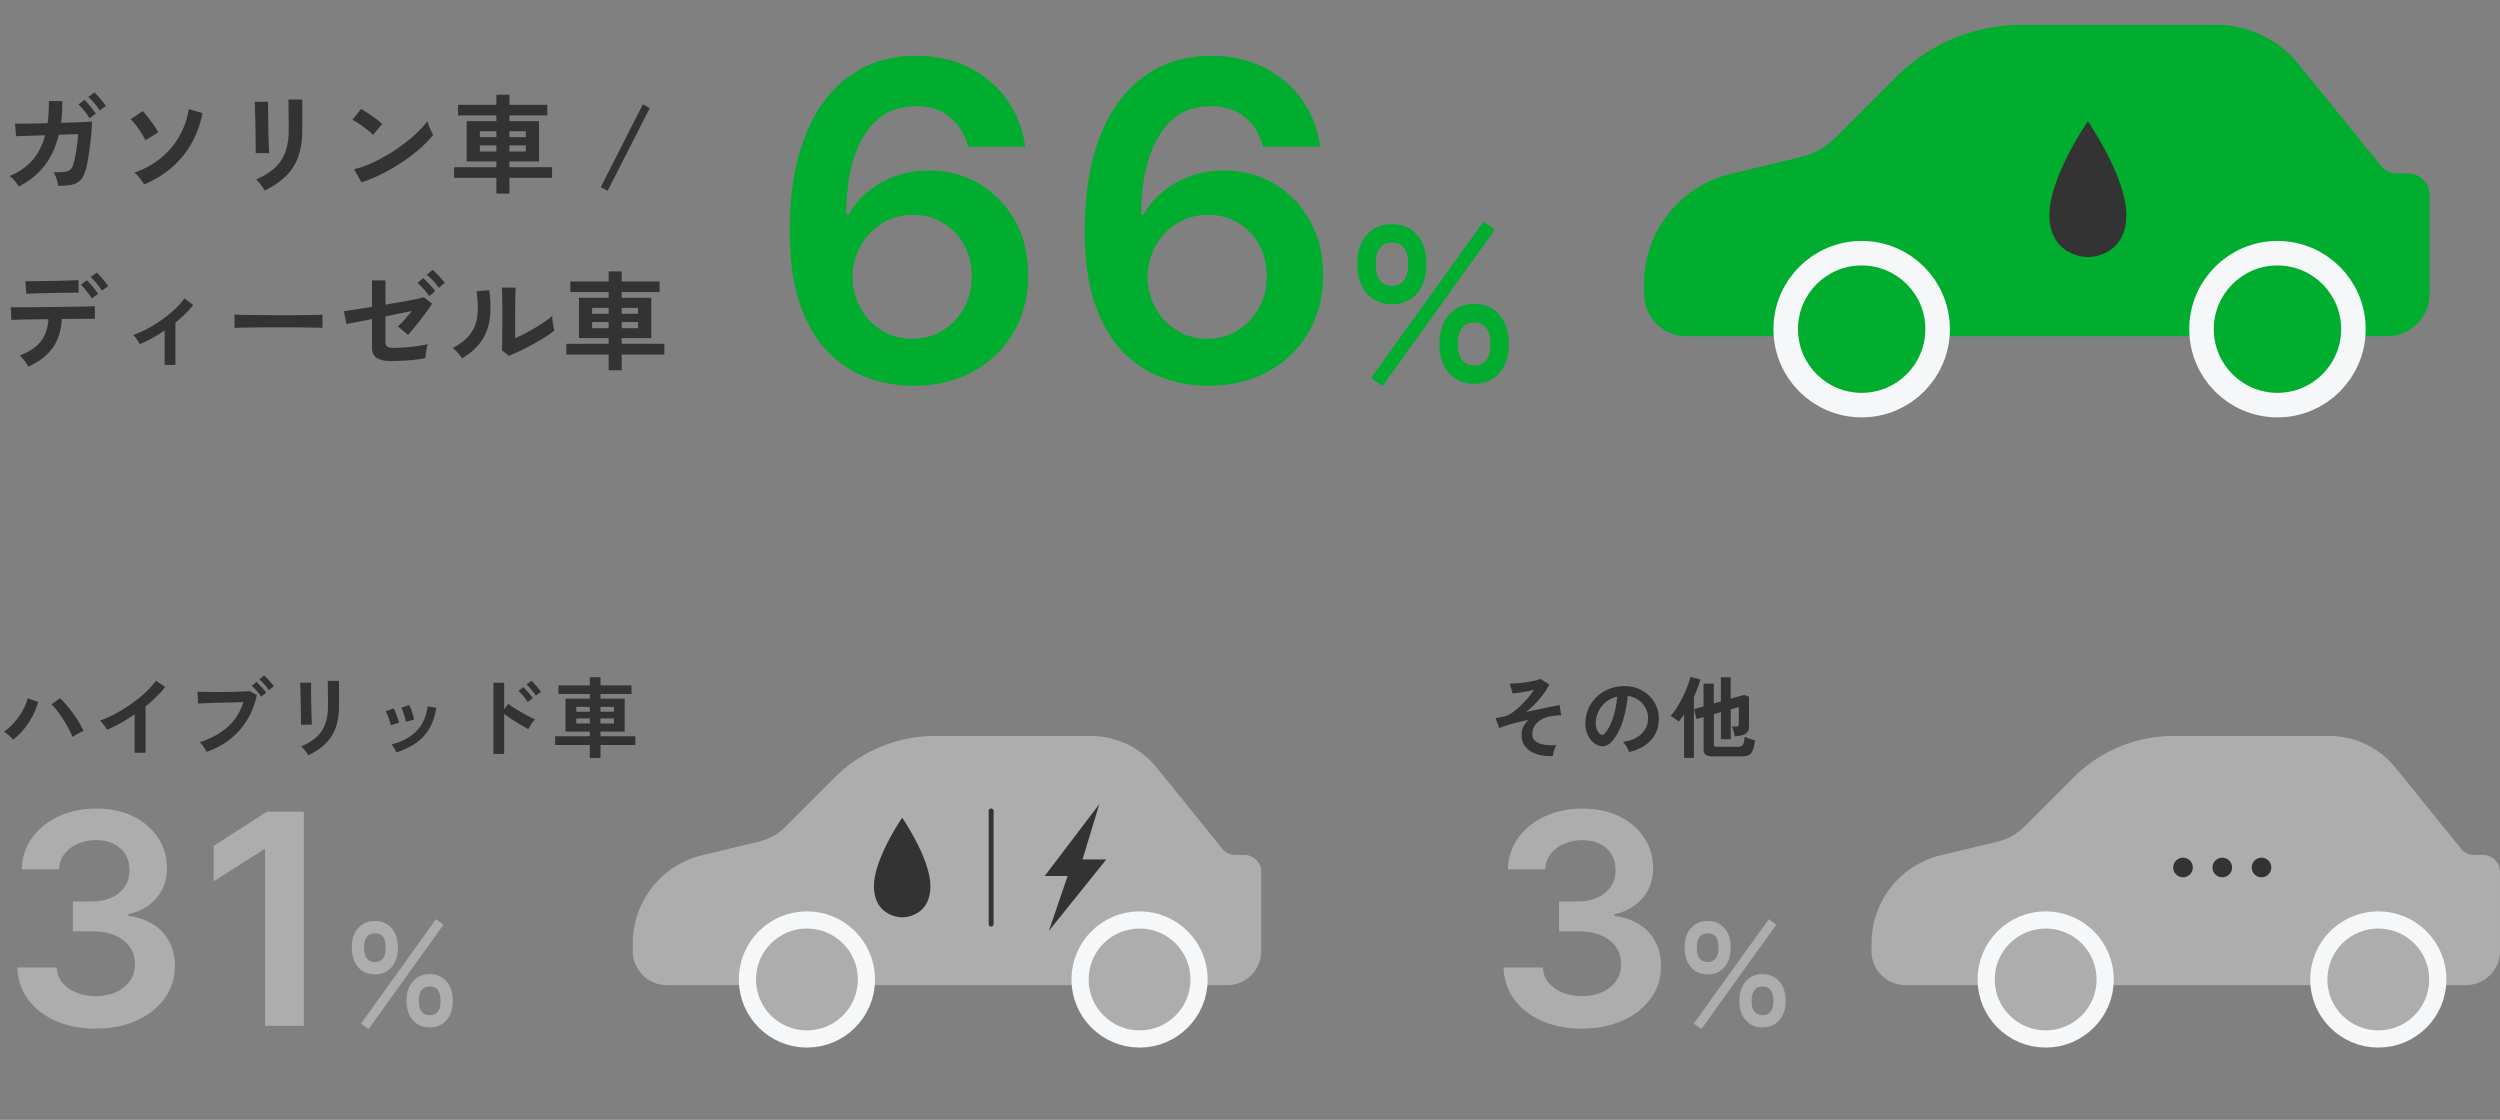<svg id="_レイヤー_2" xmlns="http://www.w3.org/2000/svg" viewBox="0 0 509.49 228.22"><rect x="0" y="0" width="509.49" height="228.22" fill="#808080" stroke="none"/><defs><style>.cls-2,.cls-3{fill:none;stroke-miterlimit:10;stroke-width:10px;stroke:#f5f7f9}.cls-3{stroke-width:7px}.cls-4{fill:#adadad}.cls-4,.cls-5,.cls-6{stroke-width:0}.cls-5{fill:#333}.cls-6{fill:#00ad2f}</style></defs><g id="layer1"><path class="cls-5" d="M3.81 38.03c-.15-.32-.41-.7-.78-1.14s-.74-.78-1.09-1.01c1.85-.75 3.38-1.8 4.6-3.16 1.22-1.36 2.1-3.08 2.66-5.16l-5.92.2-.22-2.57c.19.01.61.02 1.25.01.65 0 1.44-.02 2.39-.03.95-.01 1.95-.04 3-.07.19-1.36.28-2.87.26-4.51l2.73.02c.01.79 0 1.56-.04 2.29s-.11 1.44-.2 2.13c1.03-.03 1.98-.06 2.87-.09.89-.03 1.64-.06 2.25-.09.62-.03 1-.05 1.17-.07 0 .62-.04 1.35-.11 2.21s-.17 1.75-.29 2.67c-.12.92-.24 1.79-.37 2.6s-.26 1.46-.4 1.96c-.25 1.01-.59 1.78-1.01 2.31-.43.53-1.01.88-1.75 1.07-.74.18-1.73.27-2.96.25-.04-.35-.15-.81-.32-1.36-.17-.56-.38-1.02-.63-1.39.94.02 1.67 0 2.2-.07.53-.06.93-.21 1.2-.44.27-.23.48-.59.63-1.08.15-.45.29-1.03.42-1.74s.25-1.45.35-2.23c.1-.78.18-1.52.22-2.21l-3.94.13c-.6 2.51-1.59 4.63-2.97 6.38-1.38 1.75-3.12 3.14-5.21 4.18ZM18.24 24.1c-.26-.47-.62-.98-1.06-1.52-.44-.54-.84-.98-1.19-1.3l1.23-.92c.21.19.46.46.76.81s.59.71.88 1.07c.29.36.51.66.67.91l-1.3.95Zm2.05-1.58c-.18-.31-.4-.63-.66-.98-.26-.34-.54-.68-.83-1-.29-.32-.55-.59-.78-.79l1.23-.92c.21.19.46.46.77.8s.6.7.89 1.06c.29.36.51.66.67.91l-1.3.92ZM29.63 28.59c-.19-.42-.46-.91-.8-1.45-.34-.54-.71-1.07-1.1-1.6-.39-.52-.76-.93-1.11-1.24l2.46-1.65c.23.23.51.54.81.92s.62.78.94 1.21c.31.43.6.83.85 1.22s.43.72.55.98l-2.6 1.61Zm-.26 9a6.96 6.96 0 0 0-.52-.79c-.23-.31-.47-.61-.72-.91s-.49-.54-.73-.72c2.02-.7 3.81-1.68 5.35-2.94 1.54-1.25 2.8-2.73 3.77-4.42.98-1.69 1.62-3.55 1.95-5.56l2.82.79c-.72 3.46-2.09 6.41-4.1 8.86-2.02 2.44-4.62 4.34-7.82 5.69ZM52.1 31.21c.01-.13.02-.46.01-.98 0-.52-.02-1.15-.02-1.9s-.02-1.53-.03-2.35c-.01-.82-.03-1.61-.06-2.35s-.04-1.38-.05-1.9c-.02-.52-.03-.85-.04-.98h2.73v1.01c0 .51 0 1.13.01 1.86 0 .73.02 1.48.03 2.28.01.79.03 1.56.05 2.3.02.74.04 1.38.07 1.91.02.54.04.9.06 1.09l-2.75.02Zm1.83 7.61c-.1-.21-.25-.45-.45-.73-.2-.28-.41-.56-.65-.84-.23-.28-.45-.51-.66-.68 1.51-.63 2.76-1.39 3.74-2.27.98-.88 1.72-1.95 2.2-3.22.48-1.27.73-2.78.73-4.54v-1.01c0-.32 0-.74-.01-1.25 0-.51-.02-1.04-.02-1.58s-.02-1.03-.02-1.47c0-.44-.02-.76-.03-.95h2.84v6.27c0 2.05-.27 3.84-.81 5.36-.54 1.52-1.38 2.84-2.51 3.96s-2.57 2.11-4.33 2.96ZM76.01 27.47a7.83 7.83 0 0 0-.8-.73c-.34-.28-.73-.57-1.14-.88-.42-.31-.82-.59-1.22-.85s-.74-.45-1.03-.58l1.76-2.22c.29.16.64.37 1.03.62.4.25.8.52 1.22.81s.81.58 1.18.87c.37.29.66.54.88.76l-1.87 2.2Zm-2.35 9.7-1.5-2.71c1.04-.22 2.14-.58 3.29-1.09 1.15-.51 2.31-1.1 3.46-1.78s2.26-1.42 3.3-2.2c1.04-.78 1.98-1.58 2.83-2.39.84-.81 1.53-1.58 2.06-2.31.06.25.16.56.3.92.14.37.29.72.45 1.07.16.34.3.61.42.8-.72.92-1.62 1.86-2.69 2.8-1.08.95-2.27 1.86-3.58 2.73-1.31.87-2.67 1.67-4.09 2.39-1.42.72-2.84 1.31-4.25 1.76ZM101.16 39.46v-3.21h-8.62v-2.18h8.62V32.9h-6.05v-8.21h6.05v-1.17h-7.81v-2.16h7.81v-2.05h2.66v2.05h7.72v2.16h-7.72v1.17h6.03v8.21h-6.03v1.17h8.69v2.18h-8.69v3.21h-2.66Zm-3.37-11.51h3.37v-1.21h-3.37v1.21Zm0 2.93h3.37v-1.25h-3.37v1.25Zm6.03-2.93h3.34v-1.21h-3.34v1.21Zm0 2.93h3.34v-1.25h-3.34v1.25ZM123.84 38.87l-1.41-.73 8.58-16.87 1.41.75-8.58 16.85ZM5.76 74.73c-.1-.22-.26-.48-.46-.77-.21-.29-.43-.58-.66-.85-.23-.27-.45-.49-.64-.65 1.98-.76 3.42-1.73 4.33-2.9.91-1.17 1.42-2.68 1.54-4.51-1.16.01-2.27.03-3.33.04s-1.97.03-2.72.06c-.75.02-1.25.04-1.5.05l-.13-2.6c.18.01.59.02 1.25.02s1.47 0 2.44-.01c.97 0 2.02-.02 3.16-.03 1.14-.01 2.27-.03 3.4-.04 1.13-.01 2.18-.03 3.16-.04.98-.01 1.8-.03 2.46-.05.67-.02 1.09-.04 1.26-.06l.02 2.6c-.21-.01-.64-.02-1.3-.02s-1.46 0-2.4.01c-.94 0-1.95.02-3.04.03-.13 2.39-.76 4.36-1.88 5.91-1.12 1.55-2.78 2.82-4.98 3.82Zm-.42-14.85-.15-2.57h1.09c.55 0 1.2 0 1.96-.02s1.55-.03 2.38-.04c.83-.01 1.62-.03 2.38-.06.75-.02 1.4-.04 1.94-.06.54-.01.88-.03 1.05-.04l.04 2.57c-.19-.01-.55-.02-1.09-.01-.54 0-1.17.01-1.91.02-.74 0-1.51.02-2.31.04s-1.57.04-2.31.05c-.74.02-1.38.03-1.93.06s-.92.04-1.12.05Zm13.35.95c-.16-.31-.37-.64-.64-.99-.26-.35-.54-.69-.81-1.01-.28-.32-.54-.59-.77-.81l1.23-.9c.21.19.46.46.76.8s.59.7.88 1.07c.29.37.5.67.65.92l-1.3.92Zm2.07-1.58c-.28-.47-.64-.97-1.08-1.5-.44-.53-.84-.95-1.19-1.28l1.23-.92c.21.19.46.46.77.8s.6.7.89 1.06.51.66.67.91l-1.3.92ZM33.55 74.38v-7.02c-1.69 1.13-3.37 2.06-5.06 2.79-.16-.31-.37-.65-.62-1.02s-.5-.66-.75-.85c.97-.34 1.96-.78 2.97-1.32 1.01-.54 1.99-1.15 2.94-1.83.95-.67 1.81-1.38 2.61-2.12.79-.74 1.44-1.47 1.96-2.19l1.76 1.34c-.48.62-1.03 1.23-1.65 1.84-.62.61-1.27 1.19-1.96 1.75v8.62h-2.2ZM47.78 66.86c.01-.21.02-.48.02-.84v-1.06c0-.35 0-.63-.02-.84.28.02.77.03 1.48.04.71.02 1.56.03 2.55.04.99.01 2.05.03 3.18.03 1.13 0 2.26.01 3.39.01s2.2 0 3.2-.02c1-.01 1.87-.03 2.61-.04s1.25-.04 1.56-.07c-.01.19-.03.46-.03.81v1.07c0 .36.01.63.01.82-.37-.01-.91-.03-1.62-.04s-1.54-.03-2.49-.04c-.95-.01-1.95-.02-3.01-.02h-3.22c-1.09 0-2.12 0-3.1.02-.98.01-1.87.03-2.65.04s-1.4.04-1.86.07ZM79.97 73.59c-1.45 0-2.51-.21-3.17-.62-.66-.41-.99-1.17-.99-2.27v-5.68c-.87.18-1.67.34-2.42.48-.75.15-1.37.27-1.86.36-.49.1-.8.16-.91.19l-.55-2.64c.53-.07 1.31-.19 2.34-.34 1.03-.15 2.17-.33 3.4-.54v-5.39h2.75v4.95c1.17-.21 2.3-.4 3.38-.59 1.08-.19 2.01-.37 2.81-.54s1.33-.3 1.63-.39l1.69 1.32c-.23.38-.56.85-.97 1.42s-.85 1.15-1.33 1.77c-.48.62-.95 1.2-1.41 1.76-.46.56-.87 1.03-1.22 1.41l-2.05-1.74c.38-.32.83-.78 1.35-1.36.52-.59 1.02-1.18 1.51-1.78-.69.15-1.51.32-2.45.51-.95.19-1.92.39-2.94.59v5.24c0 .44.12.75.35.92.23.18.62.26 1.17.26.84 0 1.71-.04 2.63-.11.92-.07 1.77-.17 2.56-.29s1.43-.24 1.91-.37c-.07.22-.15.52-.22.89s-.13.74-.18 1.1c-.04.36-.07.64-.09.85-.41.1-.91.19-1.51.27-.59.08-1.22.15-1.87.2a43.803 43.803 0 0 1-3.36.14Zm7.48-13.24a9.82 9.82 0 0 0-1.12-1.45c-.47-.51-.89-.92-1.25-1.23l1.17-.99c.22.18.49.43.8.76s.63.67.94 1.01.54.64.7.89l-1.23 1.01Zm1.96-1.69c-.29-.45-.67-.94-1.14-1.44-.47-.51-.9-.91-1.28-1.22l1.17-1.01c.22.18.49.43.81.76.32.33.64.67.95 1.01.31.34.55.63.73.87l-1.23 1.03ZM94.18 73.02c-.19-.32-.48-.69-.86-1.1-.38-.41-.73-.74-1.06-.99 1.22-.65 2.2-1.35 2.94-2.11.74-.76 1.28-1.61 1.62-2.54.34-.93.52-1.97.55-3.11.03-1.14-.05-2.41-.24-3.81l2.57-.22c.31 2.2.34 4.16.1 5.88-.24 1.72-.82 3.24-1.73 4.54-.91 1.31-2.21 2.46-3.89 3.45Zm9.53-.51-1.43-1.14c.03-.23.05-.72.06-1.45s.01-1.61.02-2.62c0-1.01.01-2.04.01-3.08 0-1.29 0-2.41-.02-3.37-.02-.95-.04-1.7-.07-2.24h2.82c-.03.26-.05.69-.07 1.27-.01.58-.03 1.24-.03 1.99s-.01 1.5-.01 2.24v4.8c.63-.26 1.31-.59 2.04-.97s1.44-.78 2.16-1.21 1.36-.84 1.95-1.25c.59-.41 1.05-.78 1.39-1.12 0 .28.03.62.08 1.03.05.41.11.8.18 1.18.07.37.12.64.16.8-.48.41-1.12.87-1.9 1.36s-1.62.99-2.52 1.47-1.76.93-2.61 1.34c-.84.41-1.57.73-2.19.97ZM124.04 75.46v-3.21h-8.62v-2.18h8.62V68.9h-6.05v-8.21h6.05v-1.17h-7.81v-2.16h7.81v-2.05h2.66v2.05h7.72v2.16h-7.72v1.17h6.03v8.21h-6.03v1.17h8.69v2.18h-8.69v3.21h-2.66Zm-3.37-11.51h3.37v-1.21h-3.37v1.21Zm0 2.93h3.37v-1.25h-3.37v1.25Zm6.03-2.93h3.34v-1.21h-3.34v1.21Zm0 2.93h3.34v-1.25h-3.34v1.25Z"/><path class="cls-6" d="M283.69 62.02c-2.13 0-3.84-.73-5.13-2.21-1.29-1.47-1.94-3.48-1.94-6.03s.65-4.46 1.94-5.92c1.29-1.45 3-2.18 5.13-2.18s3.79.73 5.08 2.18c1.29 1.46 1.94 3.43 1.94 5.92s-.65 4.56-1.94 6.03c-1.29 1.47-2.99 2.21-5.08 2.21Zm-1.94 16.69-2.34-1.67 22.95-31.9 2.29 1.67-22.91 31.9Zm1.94-20.47c2.19 0 3.29-1.49 3.29-4.46s-1.1-4.32-3.29-4.32-3.33 1.44-3.33 4.32 1.11 4.46 3.33 4.46Zm16.74 19.98c-2.1 0-3.8-.73-5.11-2.18-1.31-1.45-1.96-3.43-1.96-5.92s.65-4.51 1.96-5.98c1.3-1.47 3.01-2.21 5.11-2.21s3.84.74 5.13 2.21 1.94 3.46 1.94 5.98-.65 4.46-1.94 5.92-3 2.18-5.13 2.18Zm0-3.73c2.22 0 3.33-1.46 3.33-4.37s-1.11-4.41-3.33-4.41c-1.05 0-1.87.37-2.45 1.1-.58.74-.88 1.84-.88 3.31s.29 2.53.88 3.26c.58.74 1.4 1.1 2.45 1.1ZM185.94 78.62a27.25 27.25 0 0 1-9.17-1.65c-2.98-1.08-5.67-2.83-8.05-5.27-2.39-2.44-4.28-5.69-5.69-9.75s-2.1-9.09-2.08-15.1c0-5.6.6-10.6 1.79-14.99 1.19-4.39 2.91-8.1 5.15-11.14s4.94-5.35 8.1-6.95c3.16-1.6 6.71-2.4 10.63-2.4 4.11 0 7.76.81 10.95 2.43 3.19 1.62 5.76 3.83 7.72 6.63s3.17 5.96 3.64 9.48h-11.67c-.6-2.51-1.82-4.52-3.66-6.02s-4.17-2.25-6.98-2.25c-4.54 0-8.03 1.97-10.47 5.91-2.44 3.94-3.67 9.35-3.69 16.24h.45c1.04-1.87 2.4-3.48 4.06-4.83 1.66-1.34 3.54-2.38 5.64-3.12 2.1-.74 4.32-1.1 6.66-1.1 3.83 0 7.28.92 10.34 2.75 3.06 1.83 5.48 4.35 7.27 7.56 1.79 3.21 2.67 6.88 2.65 11.01.02 4.3-.96 8.17-2.94 11.59s-4.74 6.11-8.28 8.07c-3.54 1.96-7.66 2.93-12.37 2.91Zm-.06-9.59c2.32 0 4.4-.56 6.23-1.69s3.28-2.65 4.35-4.57c1.07-1.92 1.59-4.07 1.57-6.46.02-2.34-.48-4.46-1.52-6.36-1.03-1.9-2.46-3.4-4.27-4.51-1.81-1.11-3.88-1.66-6.2-1.66-1.73 0-3.33.33-4.83.99-1.49.66-2.79 1.57-3.9 2.73-1.11 1.16-1.98 2.5-2.6 4.03-.63 1.52-.95 3.15-.98 4.87.02 2.28.55 4.38 1.6 6.3 1.04 1.92 2.48 3.45 4.31 4.6 1.83 1.15 3.91 1.73 6.23 1.73ZM246.06 78.62a27.25 27.25 0 0 1-9.17-1.65c-2.98-1.08-5.67-2.83-8.05-5.27-2.39-2.44-4.28-5.69-5.69-9.75s-2.1-9.09-2.08-15.1c0-5.6.6-10.6 1.79-14.99 1.19-4.39 2.91-8.1 5.15-11.14 2.24-3.04 4.94-5.35 8.1-6.95 3.16-1.6 6.71-2.4 10.63-2.4s7.76.81 10.95 2.43c3.19 1.62 5.76 3.83 7.72 6.63s3.17 5.96 3.64 9.48h-11.67c-.6-2.51-1.82-4.52-3.66-6.02s-4.17-2.25-6.98-2.25c-4.54 0-8.03 1.97-10.47 5.91-2.44 3.94-3.67 9.35-3.69 16.24h.45c1.04-1.87 2.4-3.48 4.06-4.83 1.66-1.34 3.54-2.38 5.64-3.12 2.1-.74 4.32-1.1 6.66-1.1 3.84 0 7.28.92 10.34 2.75 3.06 1.83 5.48 4.35 7.27 7.56 1.79 3.21 2.67 6.88 2.65 11.01.02 4.3-.96 8.17-2.94 11.59s-4.74 6.11-8.28 8.07c-3.54 1.96-7.66 2.93-12.37 2.91Zm-.06-9.59c2.32 0 4.4-.56 6.23-1.69s3.28-2.65 4.35-4.57c1.06-1.92 1.59-4.07 1.57-6.46.02-2.34-.48-4.46-1.52-6.36-1.03-1.9-2.46-3.4-4.27-4.51-1.81-1.11-3.88-1.66-6.2-1.66-1.73 0-3.33.33-4.83.99-1.49.66-2.79 1.57-3.9 2.73-1.11 1.16-1.98 2.5-2.6 4.03-.63 1.52-.95 3.15-.97 4.87.02 2.28.55 4.38 1.6 6.3 1.04 1.92 2.48 3.45 4.31 4.6 1.83 1.15 3.91 1.73 6.23 1.73Z"/><path class="cls-5" d="M2.68 150.73c-.22-.25-.5-.53-.85-.85a7.07 7.07 0 0 0-1.02-.76c.79-.55 1.52-1.21 2.18-1.98.66-.77 1.22-1.57 1.67-2.41.46-.84.78-1.64.97-2.41l2.16.72c-.26.95-.64 1.89-1.12 2.83-.49.94-1.06 1.82-1.74 2.66-.67.83-1.42 1.57-2.25 2.21Zm12.1-.52c-.2-.53-.47-1.1-.8-1.73s-.7-1.25-1.1-1.88c-.4-.63-.81-1.21-1.22-1.75-.41-.53-.81-.97-1.18-1.31l1.76-1.24c.42.38.85.84 1.3 1.37.45.53.89 1.09 1.33 1.69.44.6.84 1.21 1.21 1.83.37.62.68 1.21.94 1.77-.3.13-.66.31-1.09.54-.43.23-.81.46-1.16.7ZM27.43 153.38v-7.79c-.91.62-1.84 1.2-2.8 1.74-.95.53-1.89 1-2.8 1.4-.1-.18-.23-.39-.4-.63s-.34-.47-.53-.7-.37-.41-.55-.54c1.04-.37 2.12-.86 3.24-1.46s2.19-1.27 3.23-2 1.99-1.5 2.85-2.3c.86-.8 1.57-1.6 2.11-2.39l1.87 1.28c-.52.68-1.11 1.36-1.79 2.02-.68.67-1.41 1.31-2.19 1.94v9.45h-2.25ZM42.1 153.22c-.07-.16-.19-.36-.34-.61s-.33-.5-.51-.76c-.19-.25-.36-.45-.53-.59 2.28-.74 4.17-1.78 5.66-3.1s2.57-3.02 3.23-5.07c-.56.01-1.2.03-1.92.05l-2.21.06c-.76.02-1.48.04-2.17.06-.69.02-1.29.05-1.81.07s-.89.04-1.13.05l-.14-2.43c.35.02.81.04 1.38.05.57.01 1.2.02 1.88.02h2.12c.73 0 1.44-.02 2.12-.04.68-.02 1.29-.04 1.84-.06s.99-.05 1.31-.07l1.46.77c-.4 1.92-1.06 3.64-2.01 5.16-.94 1.52-2.11 2.82-3.5 3.91s-2.97 1.93-4.73 2.53Zm11.12-11.23c-.23-.37-.53-.77-.91-1.2-.38-.43-.72-.76-1.02-1.02l.97-.81c.18.14.4.35.66.63s.51.56.76.84c.25.28.43.52.57.73l-1.03.83Zm1.58-1.33a9.54 9.54 0 0 0-.93-1.19c-.38-.42-.72-.76-1.03-1.01l.97-.81c.18.14.4.35.66.63s.51.56.76.84c.25.28.44.52.58.71l-1.01.83ZM61.34 147.71c.01-.11.01-.38 0-.8 0-.43-.01-.94-.02-1.56 0-.61-.02-1.25-.03-1.93-.01-.67-.03-1.31-.04-1.93-.02-.61-.03-1.13-.04-1.56-.01-.43-.02-.69-.04-.8h2.23v2.35c0 .59.01 1.21.03 1.86.01.65.03 1.27.04 1.88s.04 1.13.05 1.57.03.74.04.89l-2.25.02Zm1.49 6.23c-.08-.17-.21-.37-.37-.59s-.34-.46-.53-.68c-.19-.23-.37-.41-.54-.56 1.24-.52 2.26-1.13 3.06-1.85.8-.72 1.4-1.6 1.8-2.64s.59-2.28.59-3.72V142.04c0-.42-.01-.85-.02-1.3 0-.44-.01-.85-.02-1.21 0-.36-.02-.62-.03-.77h2.32v5.13c0 1.68-.22 3.14-.67 4.38s-1.13 2.32-2.05 3.24c-.92.92-2.11 1.72-3.55 2.42ZM79.63 147.8c-.04-.24-.11-.55-.23-.92-.12-.37-.26-.74-.41-1.1-.15-.36-.29-.64-.4-.83l1.64-.59c.12.2.25.49.4.86s.28.75.4 1.12c.13.38.22.7.28.96l-1.67.49Zm1.12 5.53c-.1-.25-.24-.54-.43-.87-.19-.33-.38-.58-.56-.76 2.08-.49 3.75-1.37 5.03-2.63 1.28-1.26 2.07-2.97 2.37-5.13l1.75.29c-.26 1.74-.77 3.2-1.5 4.39-.74 1.19-1.67 2.16-2.79 2.91s-2.41 1.35-3.86 1.81Zm1.96-6.21c-.02-.24-.09-.55-.2-.93-.11-.38-.23-.75-.36-1.12-.13-.37-.26-.65-.38-.84l1.64-.54c.11.22.23.51.37.88.14.37.26.75.38 1.12.11.38.2.7.24.96l-1.69.45ZM100.55 153.65v-14.51h2.2v5.45l.81-1.15c.29.22.67.47 1.14.77.47.3.98.61 1.52.93s1.06.61 1.57.87c.5.26.93.46 1.28.59-.14.13-.31.32-.5.57-.19.25-.36.5-.52.76-.16.26-.29.48-.37.66-.29-.14-.65-.34-1.07-.59s-.88-.52-1.35-.82a35.978 35.978 0 0 1-2.51-1.7v8.17h-2.2Zm6.98-10.58c-.23-.38-.52-.79-.88-1.22-.36-.43-.69-.78-.99-1.04l1.01-.77c.17.16.38.38.63.66s.49.57.73.85c.23.29.42.53.55.74l-1.04.79Zm1.66-1.31c-.23-.38-.52-.79-.89-1.22-.37-.43-.7-.77-1-1.03l1.01-.77c.17.14.38.36.63.64s.5.57.74.85c.24.29.43.53.56.74l-1.04.79ZM120.2 154.46v-2.63h-7.06v-1.78h7.06v-.95h-4.95v-6.71h4.95v-.95h-6.39v-1.76h6.39v-1.67h2.18v1.67h6.32v1.76h-6.32v.95h4.93v6.71h-4.93v.95h7.11v1.78h-7.11v2.63h-2.18Zm-2.75-9.41h2.75v-.99h-2.75v.99Zm0 2.39h2.75v-1.03h-2.75v1.03Zm4.93-2.39h2.74v-.99h-2.74v.99Zm0 2.39h2.74v-1.03h-2.74v1.03Z"/><path class="cls-4" d="M76.41 198.58c-1.42 0-2.56-.49-3.42-1.47-.86-.98-1.29-2.32-1.29-4.02s.43-2.97 1.29-3.94c.86-.97 2-1.46 3.42-1.46s2.53.48 3.39 1.46c.86.97 1.29 2.29 1.29 3.94s-.43 3.04-1.29 4.02c-.86.98-1.99 1.47-3.39 1.47Zm-1.29 11.13-1.56-1.11 15.3-21.27 1.53 1.11-15.27 21.27Zm1.29-13.65c1.46 0 2.19-.99 2.19-2.97s-.73-2.88-2.19-2.88-2.22.96-2.22 2.88.74 2.97 2.22 2.97Zm11.16 13.32c-1.4 0-2.54-.48-3.41-1.46-.87-.97-1.31-2.28-1.31-3.94s.44-3.01 1.31-3.99c.87-.98 2-1.47 3.41-1.47s2.56.49 3.42 1.47c.86.98 1.29 2.31 1.29 3.99s-.43 2.98-1.29 3.94c-.86.97-2 1.46-3.42 1.46Zm0-2.49c1.48 0 2.22-.97 2.22-2.91s-.74-2.94-2.22-2.94c-.7 0-1.25.25-1.64.74s-.58 1.23-.58 2.21.19 1.69.58 2.17c.39.49.93.73 1.64.73ZM19.54 209.64c-3.07 0-5.79-.53-8.17-1.58s-4.26-2.51-5.64-4.39-2.11-4.04-2.19-6.5h8.01c.07 1.18.46 2.21 1.17 3.08.71.87 1.65 1.55 2.83 2.03 1.18.48 2.5.72 3.96.72 1.56 0 2.95-.27 4.15-.82 1.21-.55 2.15-1.31 2.83-2.29s1.02-2.11 1-3.39c.01-1.32-.33-2.49-1.02-3.49-.7-1.01-1.7-1.8-3.01-2.36-1.31-.57-2.89-.85-4.74-.85h-3.86v-6.09h3.86c1.52 0 2.85-.26 4-.79s2.04-1.27 2.7-2.23c.65-.96.97-2.07.96-3.33.01-1.24-.26-2.31-.82-3.23-.56-.92-1.35-1.63-2.37-2.14-1.02-.51-2.21-.77-3.57-.77s-2.57.24-3.71.72c-1.14.48-2.05 1.17-2.75 2.06-.7.89-1.07 1.94-1.11 3.16H4.44c.06-2.44.76-4.59 2.12-6.45s3.17-3.3 5.44-4.35c2.27-1.04 4.82-1.57 7.65-1.57s5.44.54 7.6 1.63c2.15 1.09 3.82 2.55 5 4.38 1.18 1.83 1.77 3.86 1.77 6.07.01 2.46-.71 4.52-2.16 6.18-1.46 1.66-3.36 2.75-5.72 3.26v.34c3.07.43 5.42 1.56 7.06 3.4s2.45 4.12 2.44 6.85c0 2.44-.69 4.63-2.08 6.55s-3.29 3.43-5.71 4.53-5.2 1.64-8.32 1.64ZM61.92 165.41v43.64h-7.9v-35.94h-.26l-10.21 6.52v-7.24l10.85-6.97h7.52ZM249.08 172.94l-13.38-16.53a17.313 17.313 0 0 0-13.45-6.42h-31.72c-7.65 0-14.99 3.04-20.4 8.45l-10.02 10.02c-1.5 1.5-3.4 2.56-5.47 3.06l-11.53 2.77c-8.3 1.99-14.15 9.42-14.15 17.95v1.6c0 3.82 3.1 6.92 6.92 6.92h114.23c3.82 0 6.92-3.1 6.92-6.92v-16.15c0-1.91-1.55-3.46-3.46-3.46h-1.81c-1.04 0-2.03-.47-2.69-1.28Z"/><path class="cls-4" d="M190.42 173.3h-15.5c-2.01 0-3.06-2.39-1.7-3.87l7.53-8.16a9.251 9.251 0 0 1 6.78-2.97h2.88c1.27 0 2.31 1.03 2.31 2.31v10.38c0 1.27-1.03 2.31-2.31 2.31ZM201.96 173.3h28.32c1.91 0 3-2.2 1.83-3.71l-5.91-7.68a9.237 9.237 0 0 0-7.32-3.6h-16.92c-1.27 0-2.31 1.03-2.31 2.31V171c0 1.27 1.03 2.31 2.31 2.31Z"/><circle class="cls-3" cx="164.45" cy="199.61" r="10.38"/><circle class="cls-4" cx="164.45" cy="199.61" r="10.38"/><circle class="cls-3" cx="232.24" cy="199.61" r="10.38"/><circle class="cls-4" cx="232.24" cy="199.61" r="10.38"/><path class="cls-5" d="M183.86 166.64s-5.75 8.35-5.75 13.96 4.52 6.35 5.75 6.35c1.33 0 5.75-.74 5.75-6.35s-5.75-13.96-5.75-13.96ZM316.49 154.08c-1.25.06-2.35-.07-3.32-.4-.97-.33-1.72-.82-2.27-1.48s-.82-1.46-.82-2.41c0-.61.13-1.18.38-1.69s.6-.98 1.04-1.39c-.8.17-1.59.35-2.36.54-.77.19-1.46.38-2.08.58-.62.19-1.11.38-1.49.56l-.79-2.02c.14-.02.36-.07.65-.13.29-.06.68-.14 1.19-.25.46-.1.96-.34 1.51-.72a14.2 14.2 0 0 0 1.68-1.38c.57-.53 1.1-1.09 1.59-1.67s.9-1.12 1.22-1.63c-.47.11-.98.22-1.52.32s-1.07.2-1.57.27-.92.12-1.25.14l-.63-2c.44 0 .97-.03 1.57-.08.6-.05 1.21-.12 1.82-.21s1.18-.19 1.69-.31.92-.24 1.21-.36l1.8 1.15c-.25.52-.61 1.1-1.08 1.76-.47.66-1.01 1.32-1.63 1.98-.62.66-1.29 1.27-2.03 1.84.95-.19 1.88-.38 2.8-.58s1.73-.36 2.45-.51c.71-.15 1.24-.25 1.58-.31l.34 2.09c-.23 0-.5.01-.83.04-.32.02-.68.07-1.06.13-.7.08-1.35.28-1.95.58-.61.31-1.1.72-1.48 1.25-.38.53-.57 1.16-.57 1.91 0 .54.21.98.63 1.33.42.35 1 .59 1.75.73.74.14 1.59.17 2.54.1-.19.3-.35.67-.49 1.12s-.21.82-.23 1.12ZM331.98 153.25c-.05-.19-.14-.42-.27-.68-.13-.26-.29-.52-.46-.77-.17-.25-.35-.45-.51-.6 1.64-.25 2.9-.79 3.75-1.61s1.31-1.79 1.36-2.91c.05-.89-.11-1.68-.49-2.38-.37-.7-.88-1.26-1.52-1.69-.64-.43-1.35-.69-2.12-.77-.1 1.12-.28 2.26-.54 3.42-.26 1.16-.62 2.26-1.07 3.28-.45 1.02-1 1.88-1.65 2.59-.49.53-.97.83-1.43.92s-.95.02-1.47-.2c-.5-.22-.95-.56-1.33-1.03-.38-.47-.68-1.02-.88-1.67-.2-.64-.29-1.33-.25-2.06.06-1.09.32-2.09.77-3 .46-.91 1.07-1.69 1.84-2.35a7.77 7.77 0 0 1 2.65-1.49c1-.34 2.06-.47 3.19-.41.91.05 1.77.25 2.57.61.8.36 1.51.86 2.12 1.49s1.07 1.36 1.4 2.19c.33.83.46 1.73.41 2.72-.08 1.64-.66 3.02-1.73 4.13-1.07 1.11-2.51 1.87-4.34 2.28Zm-5.85-3.64c.13.1.27.14.41.14s.29-.07.43-.22c.43-.43.83-1.04 1.2-1.84.37-.79.67-1.69.92-2.68.25-1 .4-2.01.48-3.04-.83.19-1.56.54-2.21 1.04-.64.5-1.15 1.11-1.52 1.83-.37.71-.58 1.5-.63 2.35-.02.56.05 1.05.22 1.47s.41.73.69.94ZM343.21 154.46v-8.86c-.37.54-.74 1.03-1.1 1.46-.23-.2-.49-.41-.8-.62s-.6-.39-.87-.55c.46-.47.9-1.05 1.33-1.74.43-.69.83-1.42 1.21-2.18.37-.76.69-1.49.95-2.2.26-.7.45-1.3.56-1.81l2.05.5c-.35 1.2-.79 2.38-1.33 3.55v12.44h-2Zm5.9-.32c-.7 0-1.19-.11-1.48-.32-.29-.22-.44-.58-.44-1.1v-6.59l-1.46.41-.49-2.02 1.94-.56v-4.63h2.09v4.03l1.44-.4v-4.93h2v4.36l2.72-.77 1.01.36v6.16c0 .94-.55 1.52-1.66 1.75-.17.04-.37.07-.6.1-.23.03-.45.06-.66.08-.05-.41-.14-.8-.27-1.19a7.1 7.1 0 0 0-.32-.81h.85c.2 0 .35-.04.44-.11.09-.07.14-.2.14-.4v-3.46l-1.64.47v6.07h-2v-5.51l-1.44.4v6.16c0 .18.04.31.14.38.09.07.27.11.53.11h4.27c.31 0 .55-.05.73-.15.17-.1.31-.3.4-.59.09-.29.16-.72.21-1.29.16.07.36.16.61.25.25.1.52.18.79.26s.52.14.72.19c-.13.94-.3 1.64-.5 2.11s-.48.79-.83.95c-.35.16-.81.23-1.39.23h-5.83Z"/><path class="cls-4" d="M348.03 198.58c-1.42 0-2.56-.49-3.42-1.47-.86-.98-1.29-2.32-1.29-4.02s.43-2.97 1.29-3.94c.86-.97 2-1.46 3.42-1.46s2.53.48 3.39 1.46c.86.97 1.29 2.29 1.29 3.94s-.43 3.04-1.29 4.02c-.86.98-1.99 1.47-3.39 1.47Zm-1.29 11.13-1.56-1.11 15.3-21.27 1.53 1.11-15.27 21.27Zm1.29-13.65c1.46 0 2.19-.99 2.19-2.97s-.73-2.88-2.19-2.88-2.22.96-2.22 2.88.74 2.97 2.22 2.97Zm11.16 13.32c-1.4 0-2.54-.48-3.41-1.46-.87-.97-1.31-2.28-1.31-3.94s.44-3.01 1.31-3.99c.87-.98 2-1.47 3.41-1.47s2.56.49 3.42 1.47c.86.98 1.29 2.31 1.29 3.99s-.43 2.98-1.29 3.94c-.86.97-2 1.46-3.42 1.46Zm0-2.49c1.48 0 2.22-.97 2.22-2.91s-.74-2.94-2.22-2.94c-.7 0-1.25.25-1.64.74s-.58 1.23-.58 2.21.19 1.69.58 2.17c.39.49.93.73 1.64.73ZM322.41 209.64c-3.07 0-5.79-.53-8.17-1.58s-4.26-2.51-5.64-4.39-2.11-4.04-2.19-6.5h8.01c.07 1.18.46 2.21 1.17 3.08s1.65 1.55 2.83 2.03c1.18.48 2.5.72 3.96.72 1.56 0 2.95-.27 4.16-.82 1.21-.55 2.15-1.31 2.83-2.29.68-.98 1.02-2.11 1-3.39.01-1.32-.33-2.49-1.02-3.49-.7-1.01-1.7-1.8-3.02-2.36-1.31-.57-2.89-.85-4.74-.85h-3.86v-6.09h3.86c1.52 0 2.85-.26 4-.79 1.14-.53 2.04-1.27 2.7-2.23.65-.96.97-2.07.96-3.33.01-1.24-.26-2.31-.82-3.23-.56-.92-1.35-1.63-2.37-2.14-1.02-.51-2.21-.77-3.57-.77s-2.57.24-3.71.72c-1.14.48-2.05 1.17-2.75 2.06-.7.89-1.07 1.94-1.11 3.16h-7.61c.06-2.44.76-4.59 2.12-6.45 1.36-1.85 3.17-3.3 5.44-4.35s4.82-1.57 7.65-1.57 5.44.54 7.6 1.63c2.15 1.09 3.82 2.55 5 4.38 1.18 1.83 1.77 3.86 1.77 6.07.01 2.46-.71 4.52-2.16 6.18-1.46 1.66-3.36 2.75-5.72 3.26v.34c3.07.43 5.42 1.56 7.06 3.4s2.45 4.12 2.44 6.85c0 2.44-.69 4.63-2.08 6.55-1.38 1.92-3.29 3.43-5.71 4.53s-5.2 1.64-8.32 1.64Z"/><path class="cls-5" d="m224.04 163.87-11.13 14.65h4.67l-3.83 11.2 11.71-14.57h-4.85l3.43-11.28z"/><path class="cls-6" d="m485.19 33.74-16.73-20.66a21.656 21.656 0 0 0-16.82-8.02h-39.65c-9.56 0-18.73 3.8-25.5 10.56l-12.52 12.52a14.45 14.45 0 0 1-6.83 3.83l-14.41 3.46a23.072 23.072 0 0 0-17.69 22.44v2c0 4.78 3.87 8.65 8.65 8.65h142.79c4.78 0 8.65-3.87 8.65-8.65V39.68c0-2.39-1.94-4.33-4.33-4.33h-2.26c-1.31 0-2.54-.59-3.36-1.6Z"/><path class="cls-6" d="M411.87 34.19H392.5c-2.51 0-3.83-2.99-2.12-4.84l9.41-10.2a11.52 11.52 0 0 1 8.48-3.71h3.6a2.88 2.88 0 0 1 2.88 2.88V31.3a2.88 2.88 0 0 1-2.88 2.88ZM426.3 34.19h35.4c2.39 0 3.75-2.75 2.29-4.64l-7.39-9.6c-2.18-2.84-5.56-4.5-9.15-4.5H426.3a2.88 2.88 0 0 0-2.88 2.88v12.98a2.88 2.88 0 0 0 2.88 2.88Z"/><circle class="cls-2" cx="379.4" cy="67.08" r="12.98"/><circle class="cls-6" cx="379.4" cy="67.08" r="12.98"/><circle class="cls-2" cx="464.14" cy="67.08" r="12.98"/><circle class="cls-6" cx="464.14" cy="67.08" r="12.98"/><path style="fill:none;stroke-miterlimit:10;stroke:#333;stroke-linecap:round" d="M201.99 165.26v23.07"/><path class="cls-5" d="M425.5 24.71s-7.85 11.39-7.85 19.04 6.16 8.65 7.85 8.65c1.81 0 7.85-1.01 7.85-8.65s-7.85-19.04-7.85-19.04Z"/><path class="cls-4" d="m501.53 172.94-13.38-16.53a17.313 17.313 0 0 0-13.45-6.42h-31.72c-7.65 0-14.99 3.04-20.4 8.45l-10.02 10.02c-1.5 1.5-3.4 2.56-5.47 3.06l-11.53 2.77c-8.3 1.99-14.15 9.42-14.15 17.95v1.6c0 3.82 3.1 6.92 6.92 6.92h114.23c3.82 0 6.92-3.1 6.92-6.92v-16.15c0-1.91-1.55-3.46-3.46-3.46h-1.81c-1.04 0-2.03-.47-2.69-1.28Z"/><path class="cls-4" d="M442.87 173.3h-15.5c-2.01 0-3.06-2.39-1.7-3.87l7.53-8.16a9.251 9.251 0 0 1 6.78-2.97h2.88c1.27 0 2.31 1.03 2.31 2.31v10.38c0 1.27-1.03 2.31-2.31 2.31ZM454.41 173.3h28.32c1.91 0 3-2.2 1.83-3.71l-5.91-7.68a9.237 9.237 0 0 0-7.32-3.6h-16.92c-1.27 0-2.31 1.03-2.31 2.31V171c0 1.27 1.03 2.31 2.31 2.31Z"/><circle class="cls-3" cx="416.9" cy="199.61" r="10.38"/><circle class="cls-4" cx="416.9" cy="199.61" r="10.38"/><circle class="cls-3" cx="484.69" cy="199.61" r="10.38"/><circle class="cls-4" cx="484.69" cy="199.61" r="10.38"/><circle class="cls-5" cx="444.89" cy="176.79" r="2"/><circle class="cls-5" cx="452.89" cy="176.79" r="2"/><circle class="cls-5" cx="460.89" cy="176.79" r="2"/></g></svg>